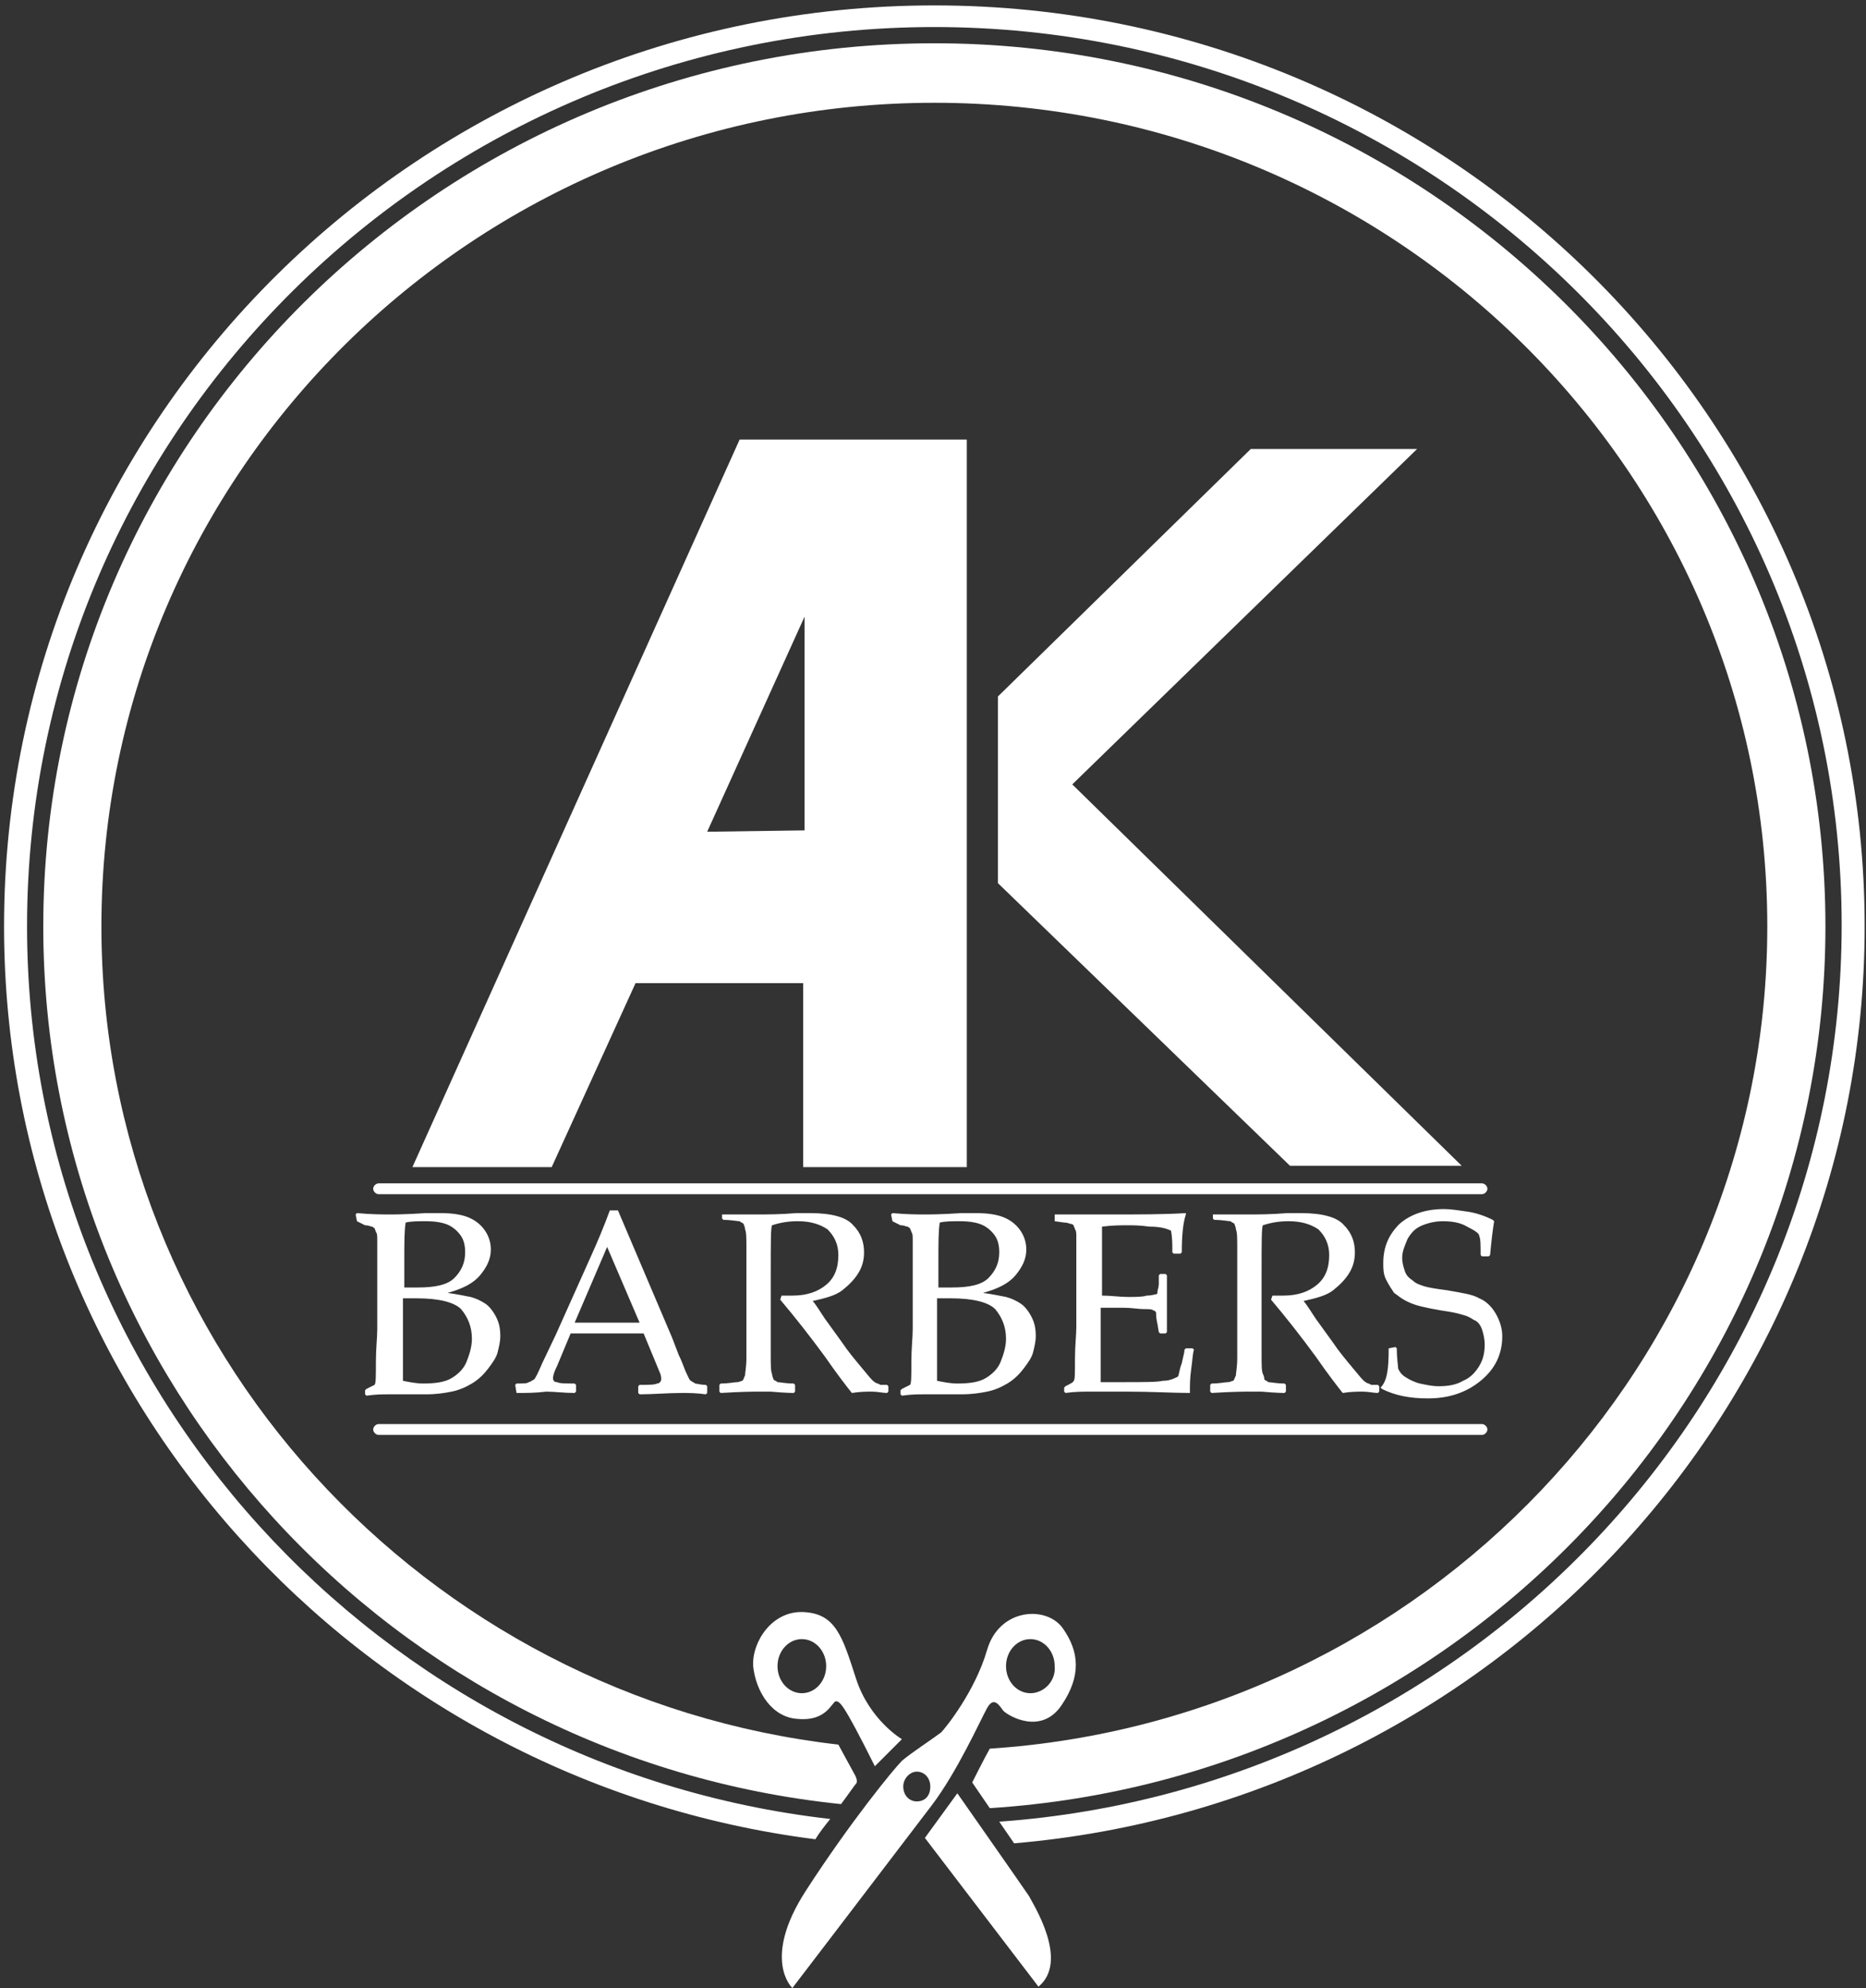 <?xml version="1.0" encoding="UTF-8"?> <svg xmlns="http://www.w3.org/2000/svg" version="1.1" viewBox="0 0 138 147"><rect x="0" y="0" width="138" height="147" fill="#333333" stroke="none"/><style>.st0{fill:#ffffff}</style><path class="st0" d="M54.7 32.5 30.5 86.3h10.3L47 72.7h12.4v13.6h12.1V32.5H54.7zm4.8 28.9-7.2.1 7.2-15.9v15.8zM73.8 51.5l18.7-18.3h12.3L79.3 58l28.8 28.2H95.4L73.8 65.3zM109.6 88.3H28c-.2 0-.4-.2-.4-.4s.2-.4.4-.4h81.6c.2 0 .4.2.4.4s-.2.4-.4.4zM109.6 106.1H28c-.2 0-.4-.2-.4-.4s.2-.4.4-.4h81.6c.2 0 .4.2.4.4s-.2.4-.4.4zM26.4 90.3l-.1-.5.1-.1c1.1.1 1.9.1 2.5.1.2 0 1.1 0 2.6-.1h1.1c.8 0 1.5.1 2 .3.5.2.9.5 1.2.9.3.4.5.9.5 1.5 0 .7-.3 1.3-.8 1.9s-1.3 1-2.4 1.3c.7.1 1.2.2 1.7.3.4.1.8.3 1.1.5.3.2.6.6.8 1 .2.4.3.8.3 1.4 0 .4-.1.8-.2 1.2-.1.4-.4.8-.7 1.2-.3.4-.7.8-1.2 1.1-.5.3-1 .5-1.5.6-.5.1-1.1.2-1.9.2h-2.8c-.4 0-.9 0-1.6.1l-.1-.1v-.3l.1-.1.6-.3c.1-.1.1-.6.1-1.7 0-1 .1-1.8.1-2.4v-6.6c0-.3 0-.5-.1-.6 0-.1-.1-.2-.1-.3-.1 0-.1-.1-.2-.1s-.2-.1-.5-.1l-.6-.3zm3.4 4.9h1.1c1.3 0 2.2-.2 2.7-.7.5-.5.8-1.1.8-1.9 0-.5-.1-.9-.3-1.2-.2-.3-.5-.6-.9-.8-.4-.2-1-.3-1.7-.3-.6 0-1.1 0-1.5.1-.1.6-.1 1.5-.1 2.9v1.9zm0 6.9c.5.1 1 .2 1.5.2.9 0 1.6-.1 2.1-.4.5-.3.9-.7 1.1-1.2.2-.5.4-1.1.4-1.7 0-.9-.3-1.6-.8-2.2-.5-.5-1.6-.8-3.3-.8h-1v6.1zM38.2 103l-.1-.6.1-.1c.5 0 .8 0 .9-.1.1 0 .2-.1.4-.2.1-.1.3-.5.6-1.2l1-2.1 2.6-5.8c.5-1.1 1-2.3 1.4-3.4h.6l4 9.4.5 1.3c.2.4.3.7.5 1.2.2.4.3.7.4.7.1.1.2.1.3.2.1 0 .4.1.8.1l.1.1v.5l-.1.1c-.7-.1-1.3-.1-1.8-.1-1 0-2.1.1-3.1.1l-.1-.1v-.5l.1-.1c.7 0 1.1 0 1.3-.1.2 0 .3-.2.3-.3 0-.1 0-.3-.1-.5l-1.2-2.9h-5.4l-1 2.4c-.2.4-.3.7-.3.9 0 .2.1.3.3.3.2.1.6.1 1.3.1l.1.1v.5l-.1.1c-.8 0-1.5-.1-2.1-.1-.8.1-1.5.1-2.2.1zm4.3-5.2h4.8l-2.4-5.6-2.4 5.6zM53.2 89.8H56c.7 0 1.7 0 2.9-.1h1c1.6 0 2.7.3 3.2.9.6.6.8 1.3.8 2 0 .5-.1 1-.4 1.5-.3.5-.7.9-1.2 1.3s-1.3.6-2.2.8c.2.2.5.7.9 1.3l1.3 1.8c.4.6.9 1.2 1.4 1.8s.8 1 1 1.1c.1.1.3.1.4.2h.5l.1.1v.4l-.1.1c-.3 0-.7-.1-1.1-.1-.4 0-.9 0-1.5.1-.4-.5-1.1-1.4-2-2.7-1.1-1.5-2.2-2.9-3.3-4.2l.1-.3h.8c1.1 0 1.9-.3 2.5-.8.6-.5.9-1.2.9-2.2 0-.8-.3-1.4-.8-1.9-.6-.4-1.3-.6-2.2-.6-.7 0-1.3.1-1.9.3-.1.1-.1 1.3-.1 3.5v6.1c0 .7 0 1.2.1 1.4 0 .2.1.3.1.4.1.1.2.1.3.2.2 0 .6.1 1.2.1l.1.1v.5l-.1.1s-.6 0-1.7-.1h-1c-.2 0-1.1 0-2.7.1l-.1-.1v-.5l.1-.1c.6 0 1-.1 1.2-.1.2 0 .3-.1.4-.1.1-.1.1-.2.2-.4 0-.2.1-.6.1-1.3v-8.1c0-.7 0-1.2-.1-1.4 0-.2-.1-.3-.1-.4-.1-.1-.2-.1-.3-.2-.2 0-.6-.1-1.2-.1l-.1-.1v-.3zM66 90.3l-.1-.5.1-.1c1.1.1 1.9.1 2.5.1.2 0 1.1 0 2.6-.1h1.1c.8 0 1.5.1 2 .3.5.2.9.5 1.2.9.3.4.5.9.5 1.5 0 .7-.3 1.3-.8 1.9s-1.3 1-2.4 1.3c.7.1 1.2.2 1.7.3.4.1.8.3 1.1.5.3.2.6.6.8 1 .2.4.3.8.3 1.4 0 .4-.1.8-.2 1.2-.1.4-.4.8-.7 1.2-.3.4-.7.8-1.2 1.1-.5.3-1 .5-1.5.6-.5.1-1.1.2-1.9.2h-2.8c-.4 0-.9 0-1.6.1l-.1-.1v-.3l.1-.1.6-.3c.1-.1.1-.6.1-1.7 0-1 .1-1.8.1-2.4v-6.6c0-.3 0-.5-.1-.6 0-.1-.1-.2-.1-.3-.1 0-.1-.1-.2-.1s-.2-.1-.5-.1l-.6-.3zm3.3 4.9h1.1c1.3 0 2.2-.2 2.7-.7.5-.5.8-1.1.8-1.9 0-.5-.1-.9-.3-1.2-.2-.3-.5-.6-.9-.8-.4-.2-1-.3-1.7-.3-.6 0-1.1 0-1.5.1-.1.6-.1 1.5-.1 2.9v1.9zm0 6.9c.5.1 1 .2 1.5.2.9 0 1.6-.1 2.1-.4.5-.3.9-.7 1.1-1.2.2-.5.4-1.1.4-1.7 0-.9-.3-1.6-.8-2.2-.5-.5-1.6-.8-3.3-.8h-1v6.1zM78 89.8h4.2c2.1 0 3.9 0 5.5-.1v.1c-.2.6-.3 1.5-.3 2.8l-.1.1h-.5l-.1-.1v-.1c0-.5 0-1-.1-1.5-.4-.2-.9-.3-1.6-.3-.7-.1-1.2-.1-1.6-.1-.5 0-1.1 0-1.9.1v5.1c.7 0 1.3.1 1.9.1.6 0 1.1 0 1.4-.1.4 0 .6-.1.7-.1.1 0 .1-.1.1-.2s.1-.3.1-.6v-.6l.1-.1h.4l.1.1v4.2l-.1.1h-.4l-.1-.1-.1-.6c-.1-.4-.1-.7-.1-.8 0-.1-.1-.2-.2-.2-.1-.1-.3-.1-.7-.1-.4 0-.9-.1-1.5-.1h-1.7v5.5h1.7c1.5 0 2.5 0 2.9-.1.4 0 .7-.1 1.1-.3.1-.1.1-.5.3-1 .1-.5.2-.8.2-1l.1-.1h.5l.1.1c-.1.3-.1.7-.2 1.4s-.1 1.2-.1 1.7v.1c-1.2 0-2.8-.1-4.7-.1h-2.6c-.6 0-1.2 0-1.9.1l-.1-.1v-.3l.1-.1c.4-.2.6-.3.6-.4.1 0 .1-.6.1-1.6s.1-1.8.1-2.4v-6.6c0-.3 0-.5-.1-.6 0-.1-.1-.2-.1-.3 0 0-.1-.1-.2-.1s-.2-.1-.5-.1l-.7-.1v-.5zM89.5 89.8h2.8c.7 0 1.7 0 2.9-.1h1c1.6 0 2.7.3 3.2.9.6.6.8 1.3.8 2 0 .5-.1 1-.4 1.5-.3.5-.7.9-1.2 1.3s-1.3.6-2.2.8c.2.2.5.7.9 1.3l1.3 1.8c.4.6.9 1.2 1.4 1.8.5.6.8 1 1 1.1.1.1.3.1.4.2h.5l.1.1v.4l-.1.1c-.3 0-.7-.1-1.1-.1-.4 0-.9 0-1.5.1-.4-.5-1.1-1.4-2-2.7-1.1-1.5-2.2-2.9-3.3-4.2l.1-.3h.8c1.1 0 1.9-.3 2.5-.8.6-.5.9-1.2.9-2.2 0-.8-.3-1.4-.8-1.9-.6-.4-1.3-.6-2.2-.6-.7 0-1.3.1-1.9.3-.1.1-.1 1.3-.1 3.5v6.1c0 .7 0 1.2.1 1.4s.1.3.1.4c.1.1.2.1.3.2.2 0 .6.1 1.2.1l.1.1v.5l-.1.1s-.6 0-1.7-.1h-1c-.2 0-1.1 0-2.7.1l-.1-.1v-.5l.1-.1c.6 0 1-.1 1.2-.1.2 0 .3-.1.4-.1.1-.1.1-.2.2-.4 0-.2.1-.6.1-1.3v-8.1c0-.7 0-1.2-.1-1.4 0-.2-.1-.3-.1-.4-.1-.1-.2-.1-.3-.2-.2 0-.6-.1-1.2-.1l-.1-.1v-.3zM102.7 99.7l.5-.1.1.1c0 .8.1 1.3.1 1.5.1.2.2.4.5.6.3.2.7.4 1.1.5.5.1.9.2 1.4.2.7 0 1.3-.1 1.8-.4.5-.2.9-.6 1.2-1.1.3-.5.4-1 .4-1.6 0-.4-.1-.8-.2-1.1-.1-.3-.3-.6-.6-.7-.3-.2-.5-.3-.9-.4-.3-.1-.8-.2-1.5-.3-.6-.1-1.1-.2-1.5-.3-.4-.1-.7-.2-1.1-.4-.4-.2-.6-.4-.9-.6-.2-.3-.4-.6-.6-1s-.2-.8-.2-1.2c0-1.2.4-2.1 1.2-2.9.8-.7 1.9-1.1 3.3-1.1.5 0 1.1.1 1.8.2.6.1 1.2.3 1.8.6l.1.1c-.1.6-.2 1.4-.3 2.5l-.1.1h-.5l-.1-.1c0-.7 0-1.2-.1-1.4 0-.2-.3-.4-.9-.7-.5-.3-1.1-.4-1.8-.4-.5 0-1 .1-1.5.3-.5.2-.8.5-1.1 1-.2.5-.4.9-.4 1.4 0 .4.1.7.2 1 .1.3.3.5.6.7.2.2.5.3.8.4s.9.2 1.7.3c1.1.2 1.9.3 2.4.6.5.2.9.6 1.2 1.1.3.5.5 1.1.5 1.7 0 1.3-.5 2.4-1.6 3.3-1.1.9-2.4 1.3-3.9 1.3-1.3 0-2.4-.2-3.4-.7l-.1-.1c.5-.5.6-1.4.6-2.9z"></path><g><path class="st0" d="m70.8 132.6-2.4 3.3 8.4 11c2.3-1.9-.4-6.1-.7-6.7-.4-.6-5.3-7.6-5.3-7.6zM61.8 125.8c.3 0 .5 0 2.9 4.8l2-2s-2.4-1.4-3.4-4.5-1.5-4.8-3.9-4.9c-2.3-.1-3.8 2.2-3.7 4 .2 1.9 1.4 3.8 3.3 3.9 2.1.2 2.5-1.2 2.8-1.3zm-4.3-2.6c0-1.1.8-2 1.8-2s1.8.9 1.8 2-.8 2-1.8 2-1.8-.9-1.8-2z"></path><path class="st0" d="M78.6 120.4c-1.2-1.7-4.7-1.5-5.6 1.6-.9 3.1-3.1 5.8-3.4 6.1-.8.6-2.2 1.5-2.9 2.1-.6.6-3.8 4.5-7.1 9.6s-1 7.2-1 7.2 8.4-11 10.3-13.5c1.9-2.5 3.6-6.3 4.1-7.2s.9-.2 1.2.2c.4.4 2.8 1.8 4.3-.4s1.3-4 .1-5.7zm-10.8 12.8c-.6 0-1-.5-1-1.1 0-.6.5-1.1 1-1.1.6 0 1 .5 1 1.1 0 .7-.4 1.1-1 1.1zm8.4-8c-1 0-1.8-.9-1.8-2s.8-2 1.8-2 1.8.9 1.8 2c.1 1.1-.8 2-1.8 2z"></path></g><g><path class="st0" d="M135 68.5c0-36-29.6-65.3-65.9-65.3-36.4 0-65.9 29.3-65.9 65.3 0 33.7 25.9 61.5 59 64.9.6-.8 1-1.4 1.1-1.5.2-.2-.1-.7-.1-.7L62 129C31.4 125.5 7.5 99.7 7.5 68.5c0-33.6 27.6-60.9 61.6-60.9s61.6 27.3 61.6 60.9c0 32.2-25.4 58.7-57.5 60.8-.4.7-1.3 2.5-1.3 2.5l1.3 1.9c34.5-2.2 61.8-30.6 61.8-65.2z"></path><path class="st0" d="M137.9 68.5C137.9 31 107.1.4 69.1.4S.3 30.9.3 68.5c0 34.6 26.2 63.2 60 67.5.3-.5.7-1 1.1-1.5C28 130.7 2 102.5 2 68.5 2 31.8 32.1 2 69.1 2s67.1 29.8 67.1 66.4c0 35-27.5 63.8-62.3 66.3l1.1 1.6c35.2-3 62.9-32.3 62.9-67.8z"></path></g></svg> 